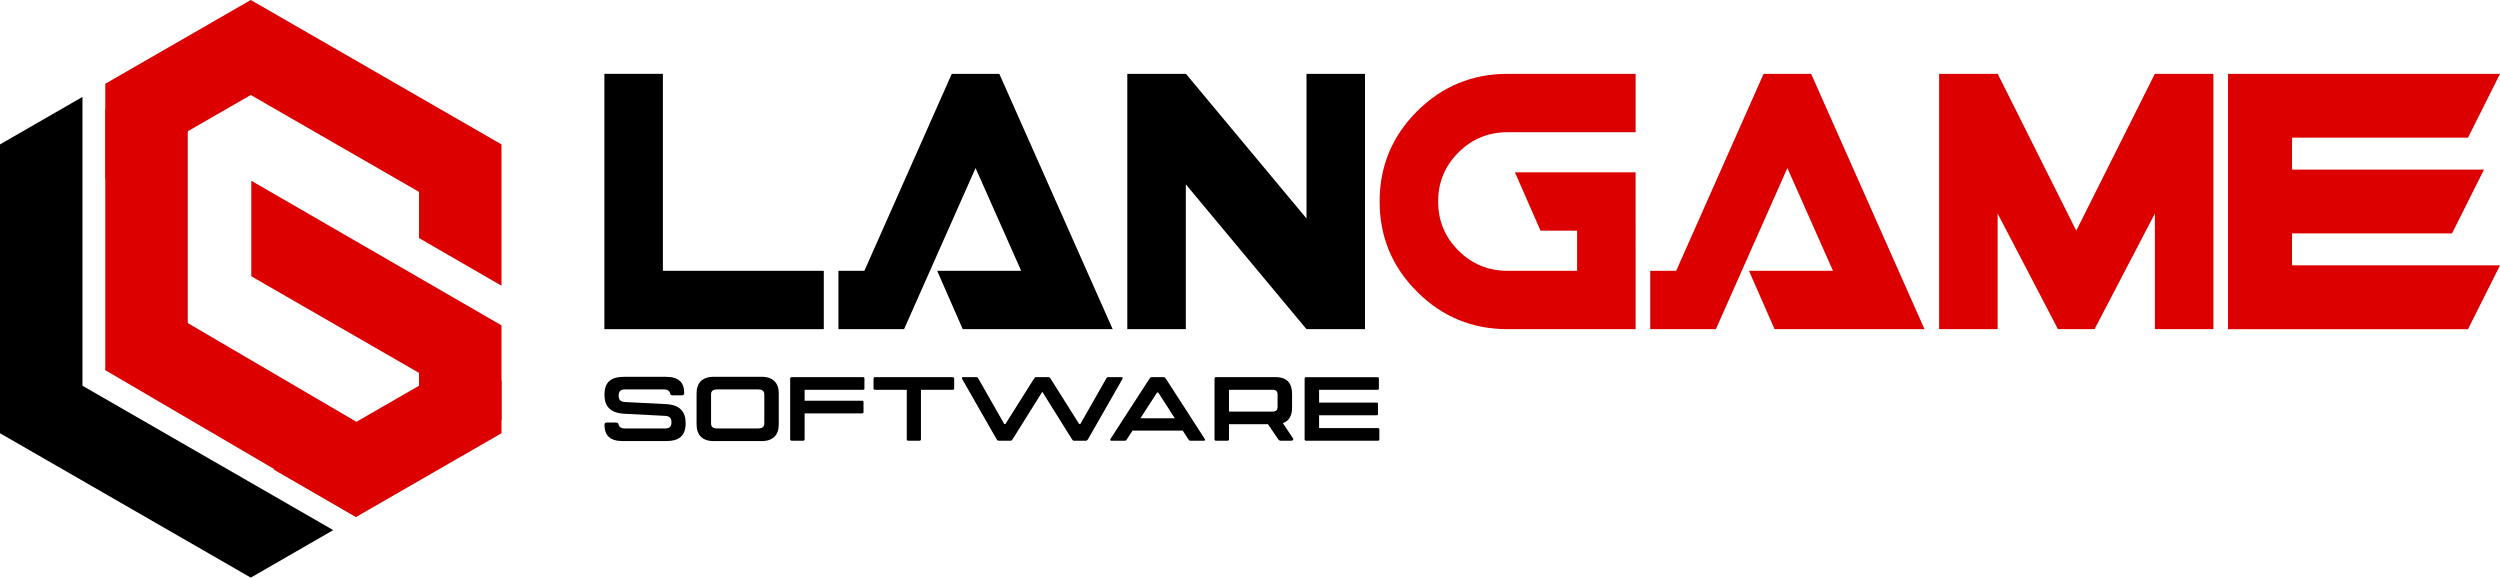 <svg width="277" height="64" viewBox="0 0 277 64" fill="none" xmlns="http://www.w3.org/2000/svg">
<path d="M91.276 36.471H66.965V8.181H73.448V30.005H91.276V36.471Z" fill="black"/>
<path d="M123.284 36.471H106.672L103.836 30.005H113.146L108.092 18.62L100.171 36.471H92.896V30.005H95.773L105.457 8.181H110.724L123.284 36.471Z" fill="black"/>
<path d="M151.242 36.471H144.76L131.389 20.425V36.471H124.906V8.181H131.405L144.76 24.206V8.181H151.243L151.242 36.471Z" fill="black"/>
<path d="M181.226 36.471H167.044C163.127 36.471 159.785 35.091 157.016 32.329C154.247 29.568 152.863 26.233 152.863 22.326C152.863 18.42 154.247 15.086 157.016 12.324C159.785 9.563 163.127 8.182 167.044 8.182H181.226V14.648H167.044C164.91 14.648 163.094 15.396 161.595 16.891C160.096 18.387 159.346 20.199 159.346 22.327C159.346 24.456 160.096 26.268 161.595 27.763C163.094 29.258 164.91 30.006 167.044 30.006H174.743V25.56H170.691L167.854 19.094H181.225L181.226 36.471Z" fill="#DC0000"/>
<path d="M213.234 36.471H196.622L193.786 30.005H203.095L198.041 18.62L190.12 36.471H182.846V30.005H185.722L195.407 8.181H200.674L213.234 36.471Z" fill="#DC0000"/>
<path d="M245.244 36.471H238.761V23.66L232.075 36.471H228.024L221.338 23.661V36.471H214.856V8.181H221.345L230.05 25.561L238.755 8.181H245.245L245.244 36.471Z" fill="#DC0000"/>
<path d="M253.956 15.254V18.79H275.228L271.682 25.863H253.955V29.399H277L273.455 36.472H246.864V8.181H277L273.455 15.254H253.956Z" fill="#DC0000"/>
<path fill-rule="evenodd" clip-rule="evenodd" d="M11.665 9.282L27.785 0L55.566 16.001V31.659L46.429 26.38V21.262L27.785 10.525L11.665 19.807V9.282Z" fill="#DC0000"/>
<path fill-rule="evenodd" clip-rule="evenodd" d="M30.312 52.02L46.429 42.739V36.907L55.566 42.189V48.002L39.451 57.283L30.312 52.02Z" fill="#DC0000"/>
<path fill-rule="evenodd" clip-rule="evenodd" d="M27.785 64L0 48.002V16.001L9.137 10.738V42.739L18.459 48.108L18.553 48.161L36.923 58.737L27.785 64Z" fill="black"/>
<path d="M20.804 12.123H11.665V41.015H20.804V12.123Z" fill="#DC0000"/>
<path fill-rule="evenodd" clip-rule="evenodd" d="M44.021 49.39L39.451 57.283L11.665 41.015L16.235 33.122L44.021 49.39Z" fill="#DC0000"/>
<path fill-rule="evenodd" clip-rule="evenodd" d="M55.566 46.58L27.843 30.612V20.027L55.566 36.051V46.58Z" fill="#DC0000"/>
<path d="M75.971 46.879C75.971 48.308 75.245 48.871 73.763 48.871H69.002C67.55 48.871 66.975 48.217 66.975 47.06C66.975 46.9 67.056 46.819 67.227 46.819H68.266C68.438 46.819 68.518 46.91 68.548 47.06C68.619 47.332 68.871 47.473 69.174 47.473H73.692C74.156 47.473 74.398 47.282 74.398 46.829C74.398 46.507 74.358 46.095 73.662 46.075L69.143 45.843C67.59 45.763 66.975 44.978 66.975 43.741C66.975 42.313 67.701 41.75 69.184 41.75H73.782C75.234 41.75 75.81 42.404 75.81 43.56C75.81 43.721 75.729 43.802 75.558 43.802H74.519C74.347 43.802 74.257 43.711 74.236 43.56C74.166 43.279 73.914 43.148 73.611 43.148H69.254C68.791 43.148 68.548 43.339 68.548 43.791C68.548 44.114 68.589 44.526 69.285 44.546L73.803 44.777C75.356 44.858 75.971 45.642 75.971 46.879Z" fill="black"/>
<path d="M77.181 47.03V43.59C77.181 42.443 77.807 41.749 79.057 41.749H84.412C85.663 41.749 86.288 42.443 86.288 43.59V47.03C86.288 48.177 85.663 48.871 84.412 48.871H79.057C77.807 48.871 77.181 48.177 77.181 47.03ZM84.039 47.473C84.412 47.473 84.685 47.332 84.685 46.92V43.701C84.685 43.288 84.412 43.147 84.039 43.147H79.43C79.057 43.147 78.785 43.288 78.785 43.701V46.92C78.785 47.332 79.057 47.473 79.43 47.473H84.039Z" fill="black"/>
<path d="M95.779 41.94V43.037C95.779 43.138 95.728 43.187 95.628 43.187H89.153V44.404H95.527C95.628 44.404 95.678 44.455 95.678 44.555V45.652C95.678 45.752 95.628 45.803 95.527 45.803H89.153V48.669C89.153 48.77 89.102 48.83 89.002 48.83H87.711C87.61 48.83 87.55 48.77 87.55 48.669V41.95C87.55 41.85 87.61 41.789 87.711 41.789H95.628C95.728 41.789 95.779 41.84 95.779 41.94Z" fill="black"/>
<path d="M105.723 41.95V43.037C105.723 43.138 105.662 43.187 105.561 43.187H102.042V48.67C102.042 48.771 101.981 48.831 101.881 48.831H100.63C100.529 48.831 100.469 48.77 100.469 48.67V43.187H96.949C96.848 43.187 96.788 43.138 96.788 43.037V41.95C96.788 41.85 96.849 41.789 96.949 41.789H105.561C105.662 41.789 105.723 41.85 105.723 41.95Z" fill="black"/>
<path d="M110.423 48.669L106.611 42C106.54 41.869 106.59 41.789 106.691 41.789H108.184C108.305 41.789 108.366 41.859 108.416 41.97L111.27 46.979H111.402L114.558 41.97C114.629 41.859 114.67 41.789 114.791 41.789H116.182C116.304 41.789 116.343 41.859 116.414 41.97L119.571 46.979H119.702L122.556 41.97C122.607 41.859 122.667 41.789 122.788 41.789H124.281C124.382 41.789 124.432 41.87 124.361 42L120.549 48.669C120.488 48.77 120.428 48.83 120.317 48.83H118.995C118.895 48.83 118.834 48.77 118.774 48.669L115.486 43.409L112.198 48.669C112.138 48.77 112.077 48.83 111.976 48.83H110.655C110.543 48.83 110.483 48.77 110.423 48.669Z" fill="black"/>
<path d="M133.397 48.831H131.894C131.773 48.831 131.723 48.76 131.653 48.649L131.047 47.714H125.481L124.876 48.649C124.805 48.76 124.754 48.831 124.644 48.831H123.131C123.031 48.831 122.959 48.75 123.05 48.62L127.367 41.95C127.427 41.85 127.478 41.789 127.589 41.789H128.94C129.051 41.789 129.112 41.85 129.172 41.95L133.478 48.62C133.569 48.751 133.498 48.831 133.397 48.831ZM130.17 46.346L128.334 43.489H128.203L126.357 46.346H130.17Z" fill="black"/>
<path d="M141.899 48.831C141.778 48.831 141.698 48.77 141.617 48.659L140.488 47H136.172V48.669C136.172 48.77 136.121 48.83 136.021 48.83H134.73C134.629 48.83 134.569 48.77 134.569 48.669V41.95C134.569 41.85 134.629 41.789 134.73 41.789H141.366C142.616 41.789 143.161 42.484 143.161 43.63V45.169C143.161 46.034 142.849 46.638 142.143 46.879L143.262 48.569C143.363 48.71 143.242 48.831 143.07 48.831H141.899ZM136.171 45.602H140.991C141.365 45.602 141.556 45.461 141.556 45.048V43.741C141.556 43.328 141.365 43.187 140.991 43.187H136.171V45.602Z" fill="black"/>
<path d="M152.832 47.583V48.68C152.832 48.78 152.781 48.831 152.68 48.831H144.713C144.612 48.831 144.552 48.77 144.552 48.67V41.951C144.552 41.851 144.613 41.79 144.713 41.79H152.63C152.731 41.79 152.781 41.84 152.781 41.941V43.037C152.781 43.138 152.731 43.188 152.63 43.188H146.155V44.607H152.529C152.63 44.607 152.68 44.657 152.68 44.757V45.864C152.68 45.964 152.63 46.015 152.529 46.015H146.155V47.433H152.68C152.781 47.433 152.832 47.483 152.832 47.583Z" fill="black"/>
</svg>
